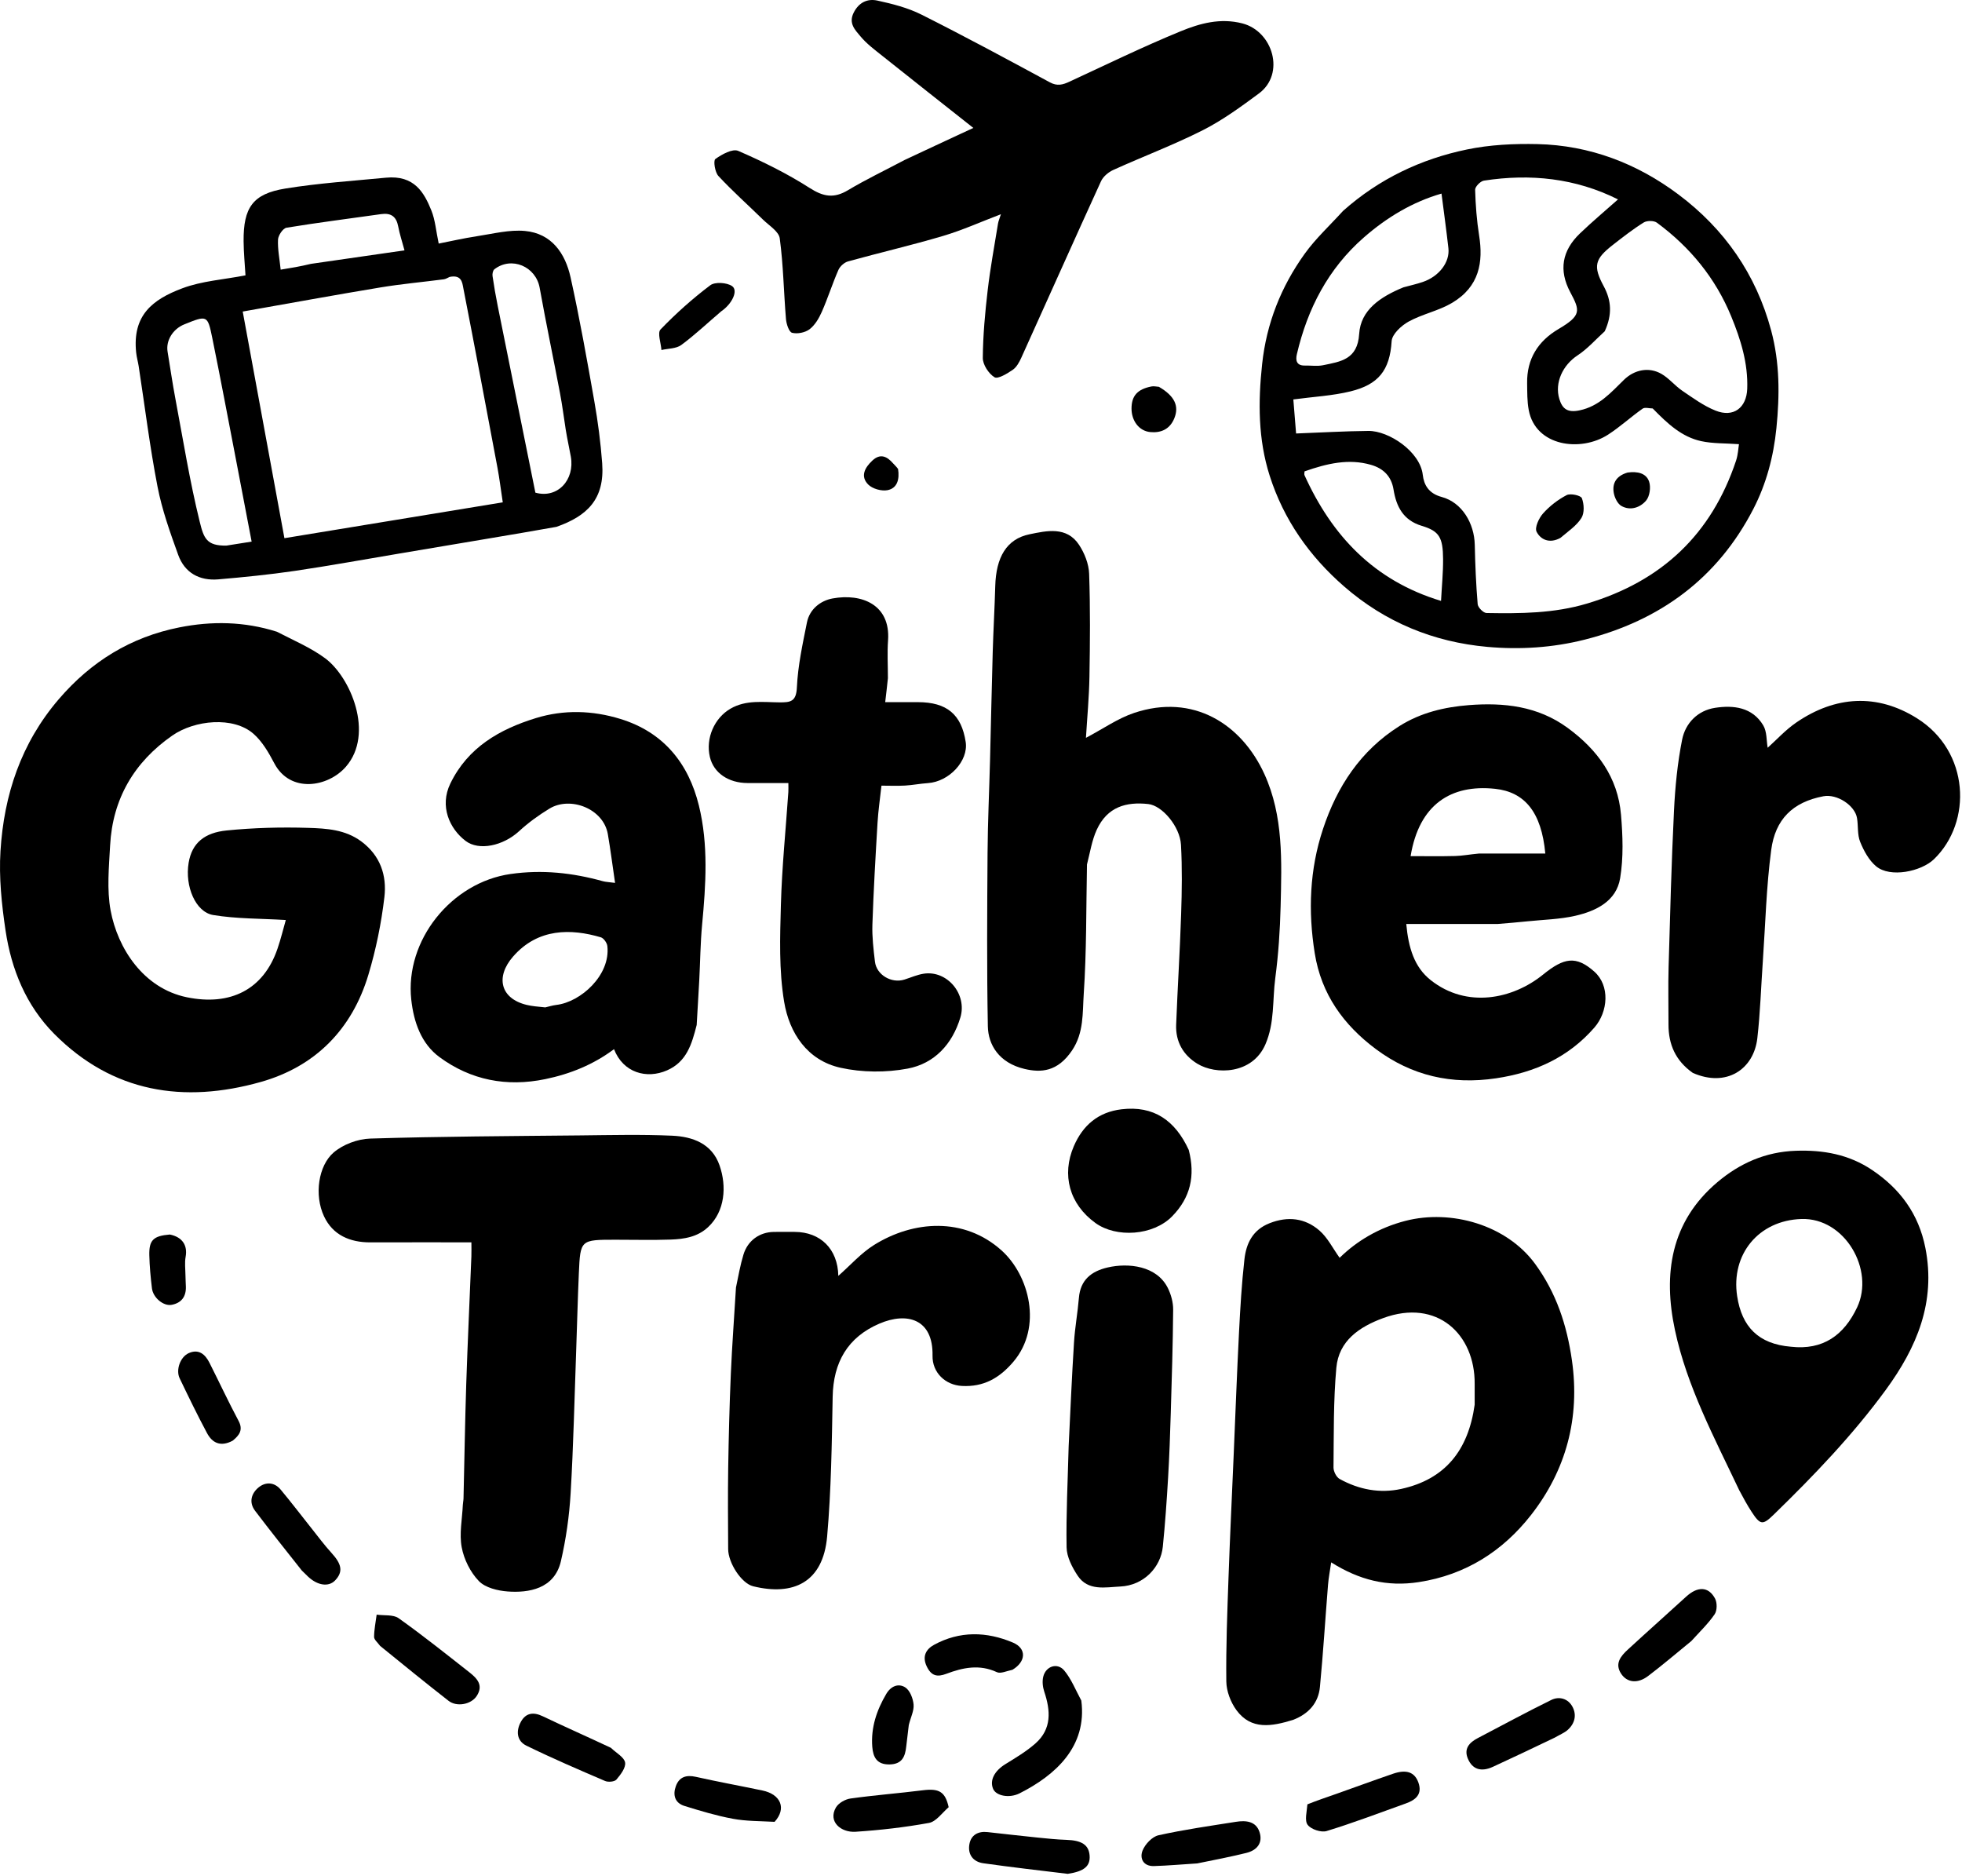 <svg width="114" height="109" viewBox="0 0 114 109" fill="none" xmlns="http://www.w3.org/2000/svg">
<rect x="0" y="0" width="114" height="109" fill="#808080" stroke="none"/>
<g clip-path="url(#clip0_3157_6217)">
<rect width="114" height="109" fill="white"/>
<path d="M16.088 36.7C17.067 37.207 18.051 37.622 18.886 38.237C20.36 39.322 21.765 42.617 20.103 44.536C19.063 45.738 16.858 46.099 15.936 44.339C15.613 43.724 15.241 43.08 14.73 42.63C13.558 41.601 11.306 41.83 10.012 42.73C7.794 44.273 6.542 46.406 6.398 49.115C6.331 50.374 6.201 51.673 6.427 52.893C6.835 55.088 8.328 57.416 10.858 57.935C13.39 58.455 15.312 57.487 16.122 55.119C16.324 54.531 16.469 53.925 16.606 53.447C15.144 53.358 13.743 53.382 12.385 53.157C11.361 52.986 10.735 51.487 10.96 50.126C11.153 48.954 11.905 48.372 13.169 48.245C14.738 48.088 16.328 48.045 17.904 48.094C18.966 48.127 20.062 48.188 20.997 48.885C22.106 49.71 22.482 50.869 22.335 52.116C22.156 53.639 21.845 55.165 21.403 56.634C20.451 59.799 18.32 61.962 15.149 62.856C10.685 64.115 6.544 63.48 3.15 60.061C1.512 58.41 0.659 56.315 0.322 54.054C0.095 52.533 -0.067 50.968 0.028 49.44C0.23 46.177 1.22 43.18 3.411 40.623C5.292 38.428 7.607 37.006 10.419 36.448C12.286 36.077 14.18 36.094 16.088 36.7Z" fill="black"/>
<path d="M75.134 99.914C73.894 100.295 72.703 100.514 71.846 99.354C71.507 98.894 71.261 98.249 71.254 97.684C71.23 95.677 71.31 93.668 71.381 91.66C71.465 89.285 71.58 86.91 71.681 84.536C71.783 82.161 71.87 79.785 71.991 77.412C72.063 75.996 72.147 74.578 72.305 73.17C72.408 72.242 72.779 71.449 73.77 71.06C74.837 70.642 75.825 70.763 76.657 71.48C77.142 71.898 77.444 72.526 77.838 73.071C78.823 72.102 80.114 71.323 81.663 70.924C84.316 70.241 87.535 71.154 89.196 73.424C90.428 75.107 91.042 76.978 91.335 79.025C91.816 82.382 90.993 85.416 88.953 88.02C87.331 90.09 85.177 91.491 82.435 91.911C80.583 92.194 78.983 91.79 77.347 90.764C77.28 91.231 77.198 91.646 77.164 92.064C77.004 94.044 76.883 96.027 76.693 98.004C76.605 98.916 76.057 99.557 75.134 99.914ZM85.684 81.606C85.684 81.202 85.681 80.798 85.684 80.394C85.708 77.521 83.508 75.418 80.367 76.573C78.981 77.083 77.79 77.889 77.647 79.458C77.472 81.378 77.503 83.318 77.482 85.25C77.479 85.478 77.648 85.814 77.837 85.918C78.952 86.533 80.166 86.773 81.417 86.497C83.965 85.937 85.311 84.266 85.684 81.606Z" fill="black"/>
<path d="M63.158 50.22C63.108 52.78 63.136 55.274 62.969 57.754C62.896 58.842 62.983 59.994 62.291 61.022C61.447 62.277 60.475 62.321 59.532 62.099C58.035 61.746 57.418 60.685 57.398 59.623C57.335 56.265 57.358 52.905 57.381 49.546C57.394 47.74 57.479 45.934 57.526 44.127C57.58 42.044 57.621 39.959 57.681 37.875C57.718 36.599 57.793 35.324 57.828 34.048C57.874 32.38 58.48 31.313 59.82 31.038C60.813 30.834 61.979 30.562 62.698 31.653C63.017 32.137 63.263 32.761 63.283 33.33C63.353 35.323 63.335 37.32 63.301 39.315C63.281 40.502 63.169 41.687 63.098 42.864C64.094 42.339 64.945 41.736 65.892 41.418C69.325 40.266 72.135 42.055 73.466 44.968C74.582 47.41 74.471 50.05 74.409 52.654C74.375 54.045 74.281 55.442 74.099 56.821C73.929 58.104 74.069 59.419 73.525 60.671C72.764 62.425 70.635 62.444 69.576 61.799C68.749 61.297 68.301 60.514 68.339 59.533C68.422 57.385 68.559 55.239 68.629 53.09C68.674 51.755 68.693 50.413 68.62 49.08C68.562 48.018 67.531 46.8 66.722 46.71C65.438 46.568 64.338 46.87 63.725 48.204C63.446 48.811 63.342 49.498 63.158 50.22Z" fill="black"/>
<path d="M78.039 12.25C80.141 10.383 82.567 9.236 85.24 8.683C86.571 8.407 87.971 8.34 89.336 8.371C92.368 8.442 95.111 9.491 97.516 11.292C100.2 13.301 102.035 15.935 102.911 19.198C103.414 21.074 103.41 22.956 103.216 24.877C103.049 26.537 102.627 28.113 101.877 29.567C99.801 33.59 96.463 36.048 92.082 37.158C90.216 37.63 88.311 37.749 86.424 37.58C83.299 37.301 80.49 36.15 78.102 34.072C76.079 32.312 74.585 30.185 73.772 27.632C73.099 25.521 73.098 23.355 73.334 21.156C73.589 18.781 74.434 16.657 75.807 14.744C76.443 13.858 77.264 13.103 78.039 12.25ZM96.029 23.729C95.831 23.728 95.575 23.647 95.443 23.74C94.758 24.222 94.137 24.797 93.435 25.25C91.844 26.278 89.223 25.936 88.826 23.823C88.73 23.314 88.74 22.782 88.732 22.26C88.71 20.855 89.362 19.819 90.555 19.115C91.903 18.32 91.807 18.044 91.237 16.972C90.56 15.698 90.759 14.561 91.8 13.562C92.516 12.876 93.278 12.238 94.013 11.584C91.546 10.35 88.927 10.077 86.222 10.493C86.02 10.524 85.706 10.845 85.711 11.024C85.736 11.915 85.805 12.81 85.944 13.69C86.185 15.212 85.972 16.646 84.368 17.597C83.587 18.06 82.641 18.244 81.843 18.684C81.42 18.918 80.885 19.414 80.86 19.82C80.754 21.524 80.083 22.342 78.467 22.737C77.42 22.993 76.323 23.047 75.148 23.205C75.201 23.853 75.259 24.581 75.308 25.183C76.776 25.127 78.142 25.047 79.508 25.034C80.694 25.021 82.516 26.233 82.669 27.587C82.734 28.16 83.004 28.666 83.766 28.87C84.949 29.187 85.663 30.401 85.69 31.653C85.715 32.803 85.763 33.954 85.859 35.1C85.876 35.292 86.191 35.611 86.373 35.613C88.34 35.644 90.286 35.641 92.224 35.06C96.567 33.759 99.447 31.03 100.872 26.76C100.989 26.41 101.003 26.026 101.041 25.804C100.241 25.747 99.522 25.775 98.842 25.627C97.712 25.381 96.888 24.61 96.029 23.729ZM93.242 19.245C92.72 19.717 92.246 20.262 91.664 20.644C90.81 21.204 90.316 22.227 90.604 23.18C90.781 23.764 91.091 23.983 91.776 23.84C92.917 23.602 93.603 22.802 94.361 22.063C94.963 21.476 95.808 21.301 96.537 21.721C96.981 21.977 97.32 22.41 97.748 22.701C98.368 23.122 98.99 23.578 99.677 23.853C100.73 24.276 101.482 23.683 101.521 22.584C101.573 21.098 101.143 19.725 100.592 18.383C99.68 16.16 98.203 14.36 96.273 12.937C96.101 12.809 95.694 12.808 95.507 12.925C94.883 13.313 94.301 13.77 93.719 14.223C92.66 15.047 92.55 15.454 93.182 16.626C93.634 17.465 93.683 18.28 93.242 19.245ZM81.547 16.691C81.921 16.589 82.302 16.506 82.668 16.381C83.617 16.059 84.25 15.233 84.158 14.419C84.04 13.367 83.894 12.318 83.757 11.246C82.071 11.732 80.571 12.635 79.242 13.798C77.175 15.606 75.97 17.933 75.353 20.577C75.271 20.925 75.325 21.246 75.814 21.236C76.168 21.228 76.535 21.288 76.875 21.217C77.896 21.006 78.88 20.89 78.973 19.401C79.06 18.009 80.195 17.248 81.547 16.691ZM75.799 27.384C75.797 27.459 75.77 27.547 75.798 27.609C77.392 31.123 79.831 33.73 83.73 34.909C83.774 34.069 83.854 33.277 83.849 32.486C83.842 31.214 83.624 30.853 82.609 30.548C81.532 30.224 81.13 29.429 80.97 28.438C80.845 27.662 80.37 27.208 79.656 27.003C78.369 26.632 77.12 26.92 75.799 27.384Z" fill="black"/>
<path d="M35.765 72.021C33.73 72.021 33.72 72.02 33.634 73.957C33.567 75.46 33.532 76.964 33.478 78.468C33.378 81.234 33.319 84.002 33.155 86.764C33.077 88.083 32.888 89.411 32.59 90.698C32.215 92.316 30.701 92.544 29.5 92.455C28.918 92.412 28.197 92.238 27.824 91.85C27.331 91.339 26.958 90.591 26.827 89.889C26.679 89.099 26.855 88.248 26.893 87.423C26.898 87.3 26.929 87.177 26.932 87.054C26.985 84.843 27.018 82.631 27.09 80.42C27.172 77.943 27.29 75.467 27.389 72.99C27.399 72.742 27.39 72.494 27.39 72.172C25.401 72.172 23.457 72.168 21.512 72.174C20.325 72.177 19.335 71.745 18.828 70.664C18.243 69.417 18.505 67.715 19.378 66.96C19.924 66.487 20.782 66.166 21.512 66.144C25.582 66.019 29.656 66.001 33.729 65.96C35.505 65.942 37.283 65.898 39.055 65.977C40.245 66.031 41.364 66.433 41.807 67.697C42.234 68.916 42.127 70.368 41.148 71.284C40.525 71.868 39.749 71.984 38.96 72.012C37.921 72.048 36.88 72.021 35.765 72.021Z" fill="black"/>
<path d="M87.026 53.677C85.242 53.677 83.531 53.677 81.71 53.677C81.837 55.063 82.176 56.186 83.132 56.941C85.23 58.599 87.898 58.043 89.653 56.621C90.874 55.631 91.57 55.503 92.632 56.441C93.556 57.257 93.442 58.777 92.636 59.7C91.133 61.421 89.197 62.304 86.931 62.642C84.344 63.028 82.027 62.496 79.952 60.952C78.068 59.549 76.772 57.76 76.391 55.374C76 52.927 76.092 50.512 76.87 48.164C77.686 45.7 79.051 43.605 81.315 42.178C82.555 41.397 83.937 41.074 85.349 40.963C87.377 40.805 89.353 41.017 91.082 42.282C92.816 43.551 94.004 45.162 94.187 47.335C94.29 48.557 94.336 49.822 94.136 51.022C93.914 52.354 92.743 52.922 91.538 53.2C90.627 53.409 89.672 53.427 88.735 53.524C88.191 53.581 87.644 53.627 87.026 53.677ZM85.95 49.584C87.222 49.584 88.495 49.584 89.788 49.584C89.568 47.178 88.588 46.008 86.868 45.825C84.314 45.554 82.457 46.727 81.962 49.736C82.816 49.736 83.684 49.751 84.55 49.729C84.97 49.718 85.387 49.635 85.95 49.584Z" fill="black"/>
<path d="M52.558 9.296C53.937 8.647 55.265 8.03 56.555 7.432C54.785 6.032 53.023 4.646 51.27 3.248C50.822 2.891 50.351 2.541 49.99 2.105C49.688 1.742 49.292 1.36 49.599 0.742C49.904 0.13 50.409 -0.09 50.977 0.033C51.852 0.223 52.748 0.451 53.541 0.849C56.053 2.11 58.528 3.445 60.999 4.782C61.43 5.016 61.752 4.925 62.138 4.746C64.284 3.754 66.411 2.715 68.597 1.818C69.716 1.359 70.904 1.028 72.187 1.36C73.968 1.821 74.69 4.289 73.148 5.43C72.106 6.2 71.044 6.978 69.894 7.561C68.2 8.418 66.414 9.09 64.682 9.875C64.4 10.003 64.097 10.259 63.972 10.532C62.415 13.938 60.891 17.359 59.347 20.771C59.228 21.034 59.071 21.328 58.846 21.483C58.523 21.704 57.98 22.036 57.783 21.915C57.443 21.706 57.102 21.183 57.105 20.794C57.115 19.481 57.236 18.163 57.389 16.856C57.54 15.564 57.779 14.282 57.987 12.997C58.013 12.836 58.083 12.683 58.158 12.444C56.991 12.889 55.915 13.375 54.794 13.707C52.969 14.248 51.111 14.677 49.276 15.186C49.055 15.247 48.807 15.471 48.715 15.681C48.365 16.481 48.102 17.319 47.75 18.117C47.585 18.491 47.353 18.887 47.039 19.127C46.784 19.322 46.332 19.412 46.023 19.333C45.844 19.287 45.692 18.823 45.668 18.535C45.538 16.972 45.515 15.398 45.307 13.847C45.253 13.445 44.681 13.101 44.326 12.752C43.465 11.909 42.561 11.106 41.742 10.224C41.539 10.005 41.439 9.33 41.564 9.239C41.941 8.967 42.564 8.624 42.892 8.765C44.32 9.384 45.732 10.079 47.04 10.917C47.841 11.431 48.453 11.539 49.27 11.05C50.318 10.423 51.426 9.897 52.558 9.296Z" fill="black"/>
<path d="M40.48 59.545C40.197 60.662 39.896 61.683 38.759 62.181C37.57 62.702 36.206 62.32 35.677 60.95C34.48 61.844 33.143 62.389 31.681 62.691C29.434 63.156 27.356 62.749 25.539 61.414C24.474 60.632 24.038 59.372 23.896 58.072C23.52 54.628 26.226 51.264 29.665 50.774C31.504 50.511 33.267 50.703 35.027 51.192C35.192 51.238 35.368 51.241 35.738 51.291C35.591 50.292 35.474 49.371 35.318 48.458C35.064 46.98 33.145 46.236 31.925 46.976C31.298 47.357 30.693 47.797 30.154 48.293C29.234 49.136 27.833 49.444 27.053 48.852C26.121 48.145 25.527 46.837 26.167 45.518C27.184 43.421 29.028 42.365 31.139 41.716C32.761 41.218 34.427 41.267 36.05 41.767C38.559 42.539 40.008 44.35 40.609 46.799C41.168 49.074 41.014 51.402 40.795 53.72C40.695 54.789 40.687 55.867 40.63 56.94C40.586 57.786 40.53 58.632 40.48 59.545ZM31.681 58.523C31.896 58.474 32.108 58.406 32.326 58.38C33.754 58.211 35.48 56.641 35.29 54.963C35.269 54.775 35.078 54.501 34.911 54.452C33.186 53.943 31.264 53.909 29.814 55.567C28.771 56.761 29.08 58.012 30.601 58.378C30.91 58.452 31.231 58.479 31.681 58.523Z" fill="black"/>
<path d="M32.335 30.606C30.965 30.851 29.654 31.072 28.344 31.292C26.644 31.578 24.945 31.864 23.245 32.15C21.205 32.492 19.169 32.865 17.123 33.166C15.651 33.382 14.168 33.53 12.686 33.657C11.587 33.751 10.73 33.277 10.354 32.235C9.885 30.937 9.414 29.62 9.153 28.271C8.704 25.958 8.417 23.613 8.059 21.282C8.018 21.015 7.94 20.753 7.912 20.485C7.683 18.32 8.855 17.401 10.592 16.749C11.725 16.322 12.991 16.244 14.264 15.996C14.228 15.378 14.16 14.697 14.154 14.015C14.139 12.055 14.688 11.261 16.574 10.954C18.506 10.64 20.469 10.512 22.421 10.323C24.082 10.161 24.647 11.197 25.063 12.224C25.289 12.782 25.334 13.413 25.49 14.15C26.208 14.01 26.962 13.835 27.724 13.72C28.649 13.581 29.598 13.332 30.509 13.418C32.059 13.565 32.844 14.723 33.152 16.109C33.681 18.497 34.11 20.909 34.534 23.319C34.744 24.507 34.9 25.709 34.989 26.912C35.145 29.012 34.103 29.98 32.335 30.606ZM26.126 16.087C26.013 16.135 25.903 16.211 25.786 16.226C24.559 16.386 23.324 16.496 22.105 16.698C19.464 17.135 16.83 17.619 14.103 18.099C14.913 22.497 15.717 26.866 16.526 31.265C20.776 30.567 25.01 29.873 29.213 29.183C29.093 28.39 29.019 27.783 28.907 27.183C28.253 23.696 27.598 20.209 26.919 16.727C26.859 16.42 26.822 15.946 26.126 16.087ZM13.161 31.695C13.641 31.619 14.121 31.543 14.621 31.464C14.308 29.826 14.003 28.216 13.693 26.607C13.243 24.277 12.806 21.946 12.332 19.622C12.062 18.302 12.034 18.307 10.706 18.845C10.043 19.113 9.631 19.786 9.737 20.429C9.889 21.349 10.022 22.272 10.195 23.188C10.642 25.566 11.025 27.96 11.604 30.307C11.839 31.261 11.999 31.719 13.161 31.695ZM32.87 24.951C32.761 24.247 32.671 23.539 32.538 22.839C32.151 20.797 31.724 18.762 31.356 16.716C31.134 15.48 29.721 14.873 28.726 15.643C28.638 15.711 28.6 15.911 28.619 16.038C28.703 16.619 28.804 17.199 28.92 17.775C29.646 21.392 30.378 25.007 31.108 28.62C32.401 28.982 33.408 27.874 33.167 26.524C33.081 26.042 32.97 25.566 32.87 24.951ZM18.071 15.328C19.849 15.072 21.628 14.815 23.503 14.544C23.366 14.034 23.221 13.599 23.137 13.153C23.029 12.579 22.72 12.357 22.143 12.439C20.311 12.7 18.473 12.929 16.648 13.229C16.442 13.263 16.167 13.67 16.154 13.915C16.127 14.471 16.243 15.034 16.308 15.665C16.894 15.57 17.424 15.484 18.071 15.328Z" fill="black"/>
<path d="M51.591 39.4C51.541 39.887 51.492 40.301 51.434 40.791C52.084 40.791 52.712 40.791 53.339 40.791C55.013 40.792 55.867 41.505 56.111 43.106C56.277 44.199 55.15 45.414 53.911 45.494C53.466 45.523 53.025 45.612 52.581 45.637C52.129 45.662 51.675 45.642 51.216 45.642C51.136 46.383 51.03 47.091 50.988 47.802C50.87 49.771 50.756 51.741 50.69 53.712C50.666 54.428 50.753 55.152 50.838 55.866C50.929 56.636 51.797 57.144 52.548 56.908C52.919 56.791 53.283 56.627 53.664 56.567C55.035 56.351 56.21 57.756 55.801 59.111C55.333 60.663 54.295 61.786 52.739 62.079C51.483 62.316 50.094 62.307 48.847 62.032C46.9 61.604 45.862 60.004 45.562 58.2C45.256 56.361 45.321 54.446 45.373 52.569C45.433 50.381 45.656 48.198 45.806 46.013C45.816 45.866 45.807 45.718 45.807 45.491C44.995 45.491 44.218 45.492 43.441 45.49C42.321 45.488 41.467 44.899 41.248 43.982C40.986 42.88 41.517 41.708 42.44 41.172C43.351 40.644 44.33 40.796 45.29 40.803C45.928 40.808 46.264 40.764 46.302 39.938C46.36 38.672 46.636 37.412 46.886 36.162C47.041 35.386 47.676 34.894 48.377 34.766C50.066 34.457 51.75 35.122 51.599 37.207C51.548 37.91 51.591 38.62 51.591 39.4Z" fill="black"/>
<path d="M42.763 74.795C42.906 74.109 43.015 73.483 43.199 72.881C43.448 72.067 44.132 71.581 44.956 71.567C45.361 71.56 45.767 71.565 46.173 71.566C47.672 71.57 48.681 72.559 48.709 74.121C49.421 73.495 50.032 72.795 50.788 72.324C53.072 70.899 56.016 70.691 58.19 72.638C59.802 74.082 60.589 77.094 58.886 79.104C58.078 80.057 57.155 80.583 55.891 80.515C54.926 80.464 54.165 79.737 54.184 78.757C54.226 76.624 52.707 76.202 51.092 76.896C49.249 77.687 48.417 79.146 48.381 81.148C48.332 83.853 48.297 86.566 48.06 89.258C47.825 91.936 46.091 92.725 43.76 92.152C43.079 91.984 42.312 90.794 42.309 89.991C42.301 88.424 42.287 86.858 42.311 85.291C42.34 83.459 42.386 81.626 42.465 79.795C42.536 78.15 42.661 76.508 42.763 74.795Z" fill="black"/>
<path d="M98.358 62.328C97.351 61.62 96.943 60.667 96.946 59.514C96.95 58.402 96.92 57.29 96.952 56.18C97.039 53.148 97.118 50.115 97.266 47.085C97.333 45.707 97.47 44.32 97.738 42.969C97.93 42.005 98.647 41.276 99.649 41.121C100.72 40.955 101.82 41.082 102.451 42.139C102.671 42.508 102.635 43.028 102.709 43.44C103.218 42.985 103.747 42.399 104.381 41.967C106.648 40.42 109.068 40.277 111.381 41.725C114.453 43.647 114.608 47.755 112.371 49.915C111.633 50.628 109.828 51.013 109.007 50.324C108.589 49.974 108.292 49.422 108.082 48.905C107.912 48.486 107.978 47.979 107.899 47.518C107.773 46.788 106.739 46.108 105.946 46.258C104.156 46.596 103.149 47.605 102.914 49.378C102.63 51.519 102.577 53.691 102.427 55.849C102.323 57.338 102.278 58.833 102.108 60.314C101.9 62.126 100.307 63.189 98.358 62.328Z" fill="black"/>
<path d="M101.056 86.573C99.606 83.512 98.021 80.548 97.321 77.269C96.629 74.027 97.059 70.984 99.786 68.678C101.087 67.578 102.581 66.915 104.337 66.853C105.941 66.796 107.429 67.064 108.776 67.969C110.413 69.069 111.483 70.529 111.872 72.495C112.493 75.642 111.373 78.281 109.571 80.744C107.647 83.374 105.398 85.716 103.066 87.985C102.421 88.613 102.283 88.605 101.776 87.828C101.522 87.439 101.299 87.031 101.056 86.573ZM104.056 78.236C105.924 78.449 107.143 77.567 107.907 75.948C108.936 73.769 107.195 70.733 104.668 70.816C102.179 70.898 100.565 72.87 100.936 75.302C101.206 77.076 102.169 78.078 104.056 78.236Z" fill="black"/>
<path d="M62.093 84.025C62.194 81.959 62.279 79.964 62.405 77.971C62.459 77.113 62.617 76.262 62.688 75.404C62.773 74.358 63.407 73.854 64.354 73.633C65.554 73.354 67.213 73.524 67.858 74.83C68.045 75.208 68.169 75.663 68.165 76.082C68.149 78.088 68.086 80.095 68.026 82.1C67.989 83.35 67.945 84.6 67.871 85.848C67.792 87.186 67.699 88.523 67.564 89.856C67.444 91.043 66.464 92.103 65.093 92.167C64.223 92.208 63.218 92.442 62.617 91.537C62.295 91.052 61.982 90.446 61.973 89.889C61.94 87.96 62.042 86.029 62.093 84.025Z" fill="black"/>
<path d="M69.071 66.804C69.46 68.308 69.172 69.573 68.107 70.66C67.001 71.79 64.858 71.922 63.65 71.049C62.13 69.951 61.677 68.249 62.392 66.59C62.918 65.37 63.813 64.606 65.158 64.444C67.04 64.217 68.281 65.091 69.071 66.804Z" fill="black"/>
<path d="M62.828 98.791C63.18 101.477 61.309 103.137 59.245 104.18C58.639 104.485 57.877 104.326 57.706 103.927C57.49 103.423 57.785 102.877 58.413 102.488C59.017 102.115 59.64 101.747 60.168 101.279C61.118 100.436 61.044 99.375 60.675 98.273C60.585 98.003 60.55 97.672 60.618 97.4C60.77 96.79 61.442 96.572 61.837 97.047C62.245 97.537 62.49 98.161 62.828 98.791Z" fill="black"/>
<path d="M22.088 95.618C21.939 95.415 21.735 95.254 21.736 95.095C21.739 94.663 21.829 94.232 21.885 93.801C22.317 93.863 22.849 93.786 23.165 94.01C24.568 95.008 25.915 96.085 27.27 97.149C27.717 97.5 28.11 97.903 27.695 98.531C27.375 99.016 26.545 99.183 26.059 98.804C24.735 97.772 23.435 96.711 22.088 95.618Z" fill="black"/>
<path d="M98.274 95.334C97.411 96.039 96.604 96.728 95.759 97.368C95.16 97.822 94.542 97.757 94.197 97.237C93.803 96.642 94.176 96.206 94.588 95.826C95.707 94.796 96.844 93.787 97.966 92.761C98.636 92.148 99.265 92.152 99.65 92.864C99.779 93.105 99.777 93.561 99.628 93.778C99.253 94.327 98.76 94.796 98.274 95.334Z" fill="black"/>
<path d="M17.534 91.235C16.602 90.055 15.696 88.923 14.822 87.769C14.449 87.277 14.6 86.755 15.028 86.407C15.432 86.079 15.939 86.096 16.303 86.531C16.918 87.267 17.498 88.032 18.097 88.783C18.48 89.264 18.846 89.76 19.26 90.213C19.864 90.871 19.943 91.315 19.473 91.811C19.099 92.204 18.456 92.115 17.898 91.591C17.787 91.488 17.681 91.38 17.534 91.235Z" fill="black"/>
<path d="M62.04 108.859C60.359 108.657 58.745 108.47 57.137 108.244C56.529 108.158 56.221 107.722 56.326 107.135C56.419 106.606 56.826 106.372 57.377 106.433C58.359 106.542 59.341 106.654 60.324 106.755C60.867 106.81 61.411 106.866 61.957 106.884C62.848 106.912 63.261 107.173 63.31 107.79C63.358 108.403 63.01 108.713 62.04 108.859Z" fill="black"/>
<path d="M75.966 104.821C76.556 104.586 77.106 104.403 77.653 104.21C78.751 103.822 79.844 103.419 80.945 103.042C81.719 102.778 82.199 102.947 82.416 103.559C82.655 104.234 82.257 104.565 81.688 104.768C80.158 105.317 78.636 105.896 77.083 106.372C76.766 106.469 76.185 106.276 75.984 106.018C75.79 105.769 75.931 105.262 75.966 104.821Z" fill="black"/>
<path d="M69.563 108.253C68.677 108.307 67.861 108.384 67.043 108.407C66.424 108.424 66.207 107.95 66.389 107.502C66.538 107.133 66.946 106.7 67.312 106.618C68.795 106.288 70.305 106.075 71.807 105.837C72.379 105.746 72.974 105.79 73.183 106.431C73.39 107.064 73.034 107.492 72.415 107.644C71.493 107.871 70.56 108.052 69.563 108.253Z" fill="black"/>
<path d="M35.495 101.537C35.816 101.845 36.269 102.084 36.321 102.391C36.371 102.691 36.059 103.097 35.817 103.382C35.708 103.509 35.343 103.543 35.16 103.465C33.624 102.807 32.088 102.146 30.587 101.413C30.012 101.133 29.975 100.542 30.273 100.013C30.56 99.504 30.996 99.447 31.533 99.703C32.829 100.321 34.143 100.901 35.495 101.537Z" fill="black"/>
<path d="M90.352 100.938C89.118 101.529 87.935 102.094 86.744 102.641C86.064 102.953 85.551 102.795 85.288 102.165C85.047 101.588 85.37 101.23 85.865 100.973C87.287 100.232 88.695 99.463 90.135 98.757C90.601 98.528 91.118 98.678 91.371 99.159C91.623 99.637 91.5 100.133 91.088 100.499C90.893 100.672 90.631 100.772 90.352 100.938Z" fill="black"/>
<path d="M55.121 104.986C54.724 105.337 54.388 105.826 53.975 105.901C52.567 106.157 51.136 106.321 49.707 106.414C48.866 106.468 48.097 105.828 48.569 105.006C48.716 104.749 49.107 104.526 49.415 104.483C50.811 104.287 52.22 104.18 53.619 104.004C54.557 103.886 54.921 104.079 55.121 104.986Z" fill="black"/>
<path d="M45.007 105.837C44.154 105.791 43.349 105.803 42.575 105.658C41.625 105.481 40.691 105.2 39.766 104.913C39.204 104.738 39.084 104.266 39.272 103.758C39.466 103.232 39.868 103.097 40.426 103.222C41.713 103.511 43.011 103.747 44.302 104.017C45.37 104.241 45.713 105.064 45.007 105.837Z" fill="black"/>
<path d="M13.513 83.699C12.813 84.069 12.333 83.824 12.029 83.255C11.47 82.209 10.951 81.141 10.439 80.072C10.205 79.583 10.471 78.828 10.971 78.606C11.547 78.352 11.921 78.674 12.169 79.165C12.736 80.289 13.269 81.431 13.861 82.542C14.135 83.055 13.925 83.371 13.513 83.699Z" fill="black"/>
<path d="M58.827 97.004C58.486 97.076 58.141 97.244 57.924 97.143C56.913 96.672 55.948 96.874 54.988 97.237C54.454 97.439 54.114 97.366 53.847 96.807C53.56 96.208 53.827 95.798 54.266 95.557C55.758 94.739 57.328 94.776 58.858 95.425C59.652 95.762 59.626 96.526 58.827 97.004Z" fill="black"/>
<path d="M41.904 18.087C41.105 18.767 40.382 19.454 39.585 20.042C39.29 20.259 38.821 20.244 38.432 20.334C38.404 19.925 38.188 19.337 38.38 19.139C39.273 18.213 40.242 17.345 41.271 16.571C41.544 16.366 42.232 16.411 42.536 16.62C42.905 16.873 42.549 17.647 41.904 18.087Z" fill="black"/>
<path d="M52.804 100.217C52.752 100.673 52.699 101.062 52.657 101.452C52.595 102.047 52.418 102.491 51.681 102.503C50.944 102.514 50.729 102.074 50.683 101.48C50.597 100.368 50.933 99.363 51.494 98.409C51.772 97.936 52.212 97.783 52.596 98.025C52.87 98.198 53.053 98.671 53.083 99.026C53.114 99.391 52.909 99.775 52.804 100.217Z" fill="black"/>
<path d="M9.869 71.718C10.609 71.868 10.905 72.36 10.786 73.013C10.723 73.357 10.772 73.722 10.776 74.077C10.779 74.303 10.793 74.528 10.8 74.754C10.817 75.33 10.536 75.696 9.977 75.802C9.501 75.893 8.896 75.391 8.829 74.847C8.751 74.207 8.691 73.562 8.676 72.917C8.656 72.043 8.91 71.797 9.869 71.718Z" fill="black"/>
<path d="M67.336 22.471C68.261 23.008 68.518 23.594 68.234 24.297C67.973 24.945 67.444 25.159 66.836 25.101C66.173 25.038 65.745 24.431 65.746 23.735C65.746 22.998 66.089 22.611 66.898 22.452C67.02 22.428 67.151 22.45 67.336 22.471Z" fill="black"/>
<path d="M52.181 27.243C52.277 27.851 52.131 28.366 51.568 28.476C51.221 28.544 50.697 28.398 50.45 28.151C49.968 27.668 50.255 27.158 50.691 26.753C51.154 26.324 51.541 26.513 51.895 26.922C51.977 27.016 52.074 27.097 52.181 27.243Z" fill="black"/>
<path d="M90.663 31.251C90.034 31.595 89.515 31.351 89.282 30.891C89.161 30.651 89.415 30.098 89.658 29.827C90.04 29.4 90.521 29.027 91.03 28.762C91.25 28.648 91.852 28.782 91.913 28.942C92.043 29.283 92.069 29.798 91.888 30.089C91.608 30.54 91.121 30.862 90.663 31.251Z" fill="black"/>
<path d="M94.57 27.452C95.151 27.371 95.657 27.489 95.822 27.986C95.929 28.307 95.856 28.831 95.645 29.08C95.303 29.484 94.735 29.687 94.213 29.395C93.989 29.27 93.818 28.918 93.768 28.643C93.662 28.066 93.921 27.641 94.57 27.452Z" fill="black"/>
</g>
<defs>
<clipPath id="clip0_3157_6217">
<rect width="114" height="109" fill="white"/>
</clipPath>
</defs>
</svg>
